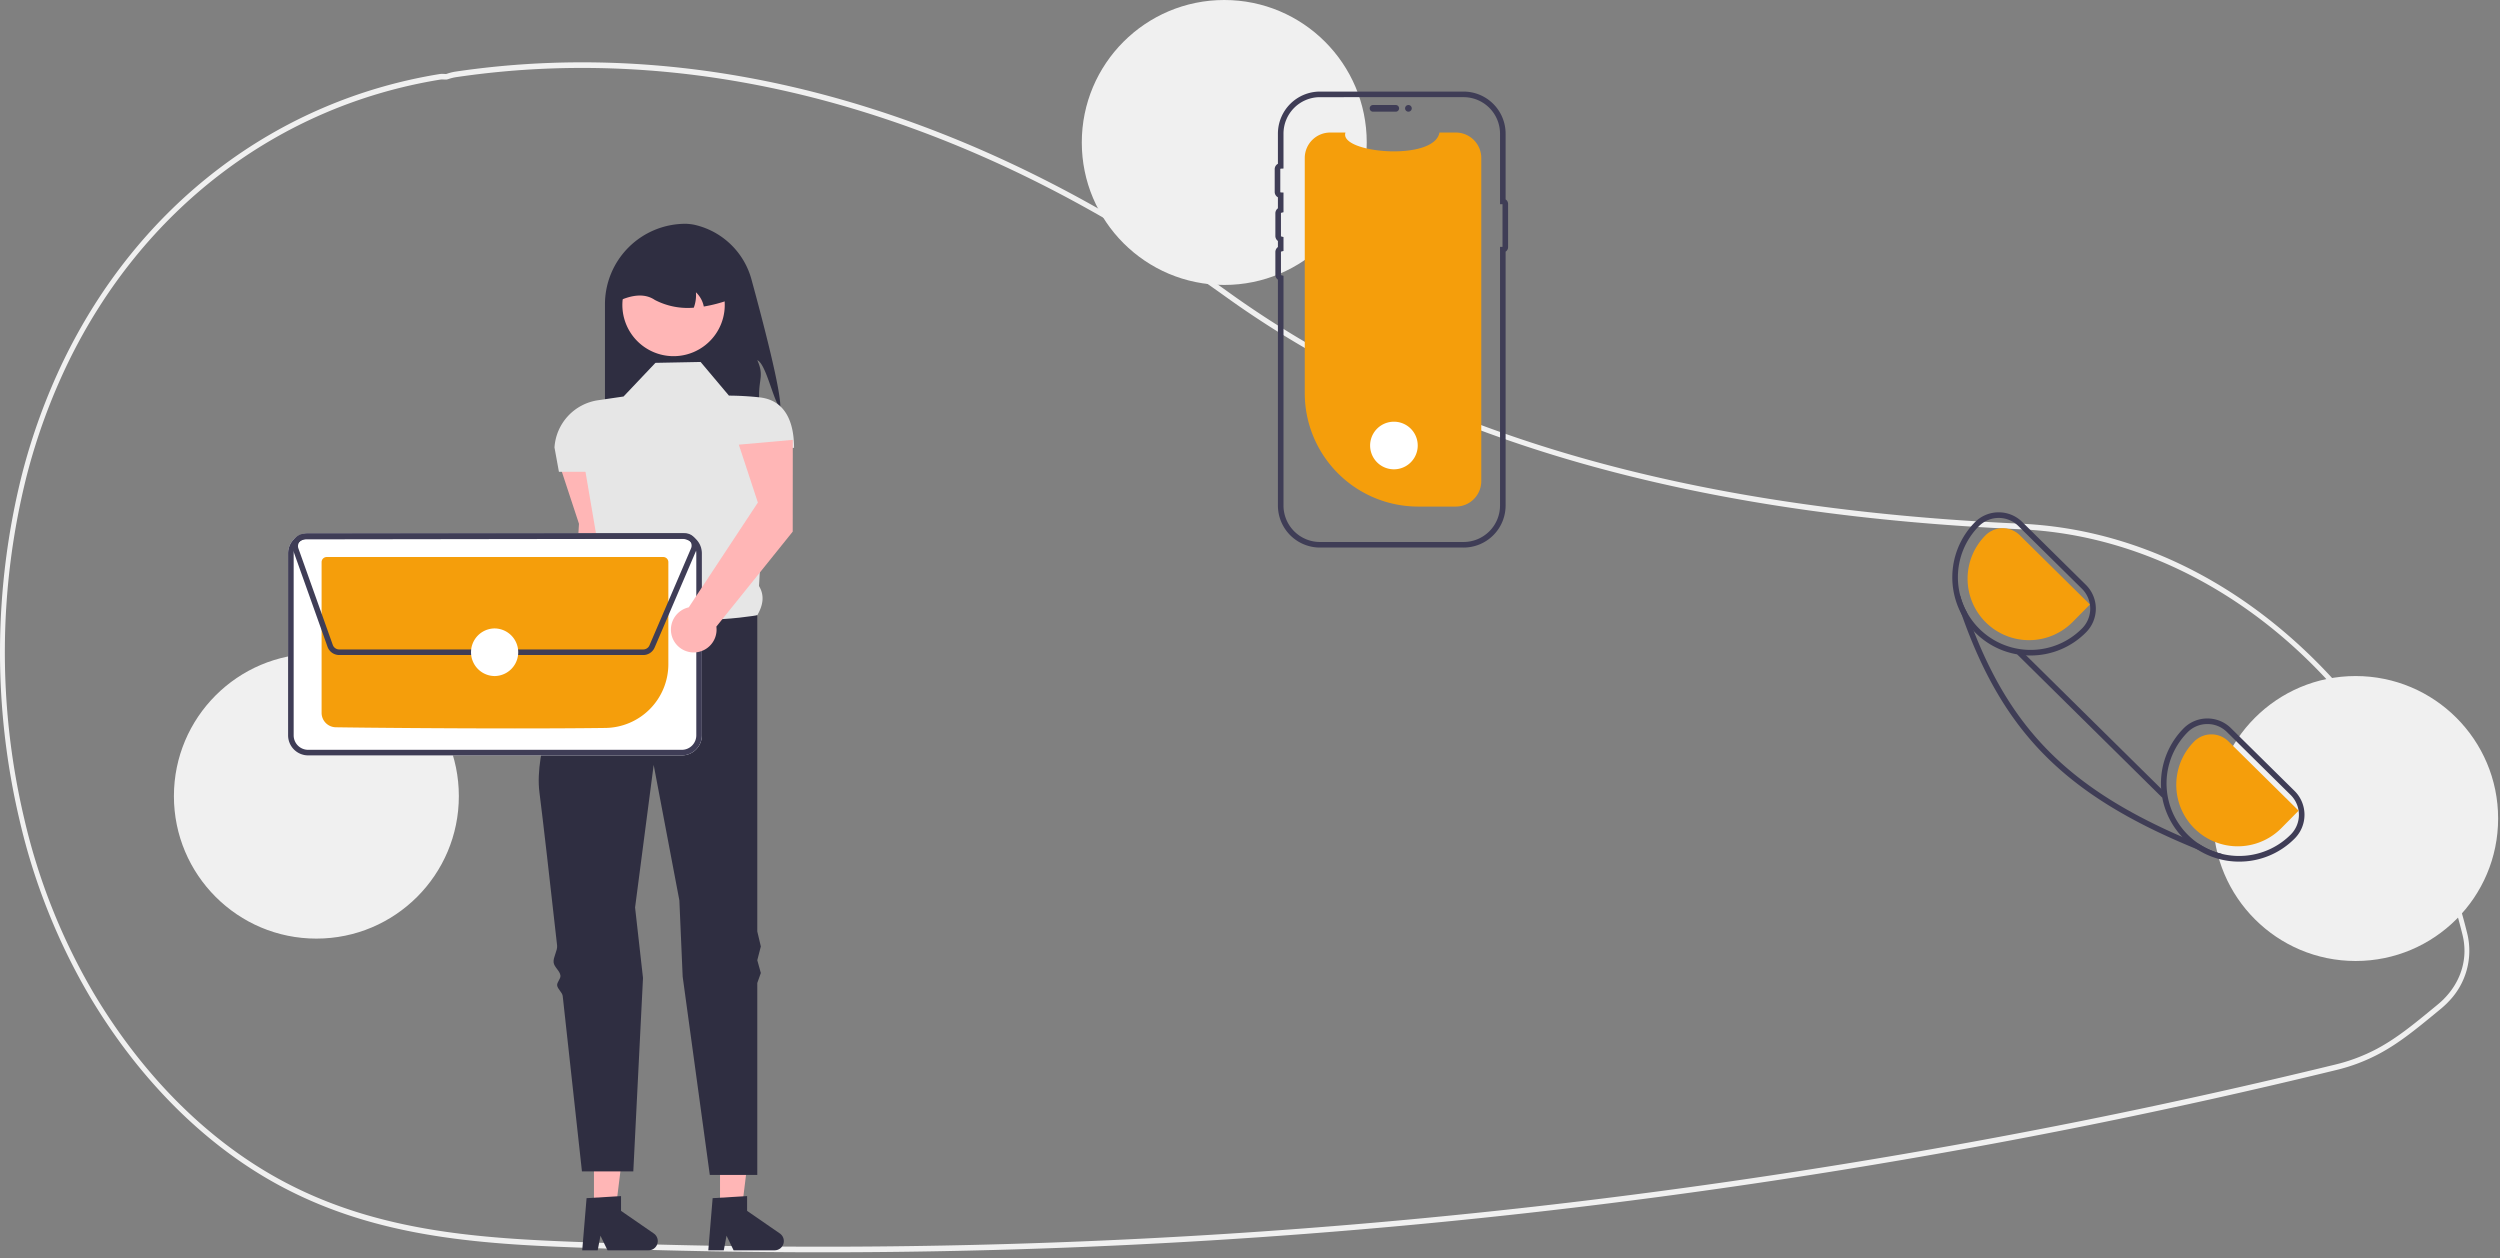 <svg xmlns="http://www.w3.org/2000/svg" width="308" height="155" fill="none"><rect width="100%" height="100%" fill="#808080" stroke="none"/><g clip-path="url(#a)"><path fill="#F0F0F0" d="M101.352 154.283q-13.93 0-27.818-.499c-13.23-.475-26.91-.966-39.625-8.018-8.895-4.933-16.773-12.848-22.782-22.889a77 77 0 0 1-8.731-21.89 90 90 0 0 1 .328-42.6 75.7 75.7 0 0 1 5.073-13.904C17.07 25.28 33.983 12.39 54.2 9.118q.251-.032.504-.01c.09.005.181.01.274.006l.119-.038q.458-.159.936-.24c31.18-4.642 64.14 4.75 95.317 27.159 24.106 17.329 56.053 26.66 97.667 28.527l.591.031c11.584.666 22.79 5.442 32.406 13.813 9.492 8.261 16.619 19.284 20.61 31.877.491 1.536.94 3.134 1.337 4.75a8.96 8.96 0 0 1-2.389 8.497v.004l-.104.106c-.249.248-.512.486-.78.708l-.316.26c-2.659 2.19-4.759 3.921-7.273 5.265a22.3 22.3 0 0 1-5.307 2.003 781 781 0 0 1-30.608 6.814 805 805 0 0 1-60.247 9.763 781 781 0 0 1-95.584 5.87M54.466 9.788q-.093 0-.185.012C34.253 13.042 17.5 25.805 8.32 44.817a75 75 0 0 0-5.023 13.767 89.2 89.2 0 0 0-.324 42.222 76.3 76.3 0 0 0 8.646 21.681c5.95 9.942 13.747 17.777 22.55 22.658 12.6 6.989 26.216 7.478 39.384 7.951a780 780 0 0 0 123.319-5.367 805 805 0 0 0 60.208-9.757 781 781 0 0 0 30.587-6.809 21.9 21.9 0 0 0 5.179-1.954c2.463-1.317 4.544-3.031 7.178-5.201l.315-.26q.348-.287.674-.606l.062-.065c2.165-2.182 3.006-5.06 2.31-7.897a72 72 0 0 0-1.323-4.7c-8.154-25.725-29.245-43.904-52.484-45.24l-.588-.03c-19.008-.853-35.642-3.216-50.85-7.224-18.155-4.785-34.004-11.987-47.108-21.407-31.058-22.324-63.88-31.68-94.924-27.06q-.436.075-.853.22l-.214.06a3 3 0 0 1-.366-.004q-.106-.006-.209-.007"/><path fill="#2F2E41" d="M96.133 50.264c-.86-.825-1.739-5.425-2.836-5.892.82 1.813.225 2.293.22 4.283.01 1.13-.121 2.257-.393 3.354H74.531V37.5a9.927 9.927 0 0 1 9.929-9.929c.497.01.992.082 1.471.216a9.44 9.44 0 0 1 6.66 6.678c1.417 5.18 3.672 13.805 3.542 15.8"/><path fill="#FFB6B6" d="m75.623 68.115.01-11.31-6.65.594 2.347 7.133-1.098 17.93a2.814 2.814 0 1 0 3.404 2.37zM88.708 148.938h2.686l1.277-10.36h-3.964z"/><path fill="#2F2E41" d="m87.797 147.613 4.246-.254v1.82l4.037 2.787a1.14 1.14 0 0 1 .028 1.851 1.14 1.14 0 0 1-.674.221H90.38l-.871-1.8-.34 1.8h-1.906z"/><path fill="#FFB6B6" d="M73.176 148.938h2.686l1.278-10.36h-3.964z"/><path fill="#2F2E41" d="m72.266 147.613 4.246-.254v1.82l4.037 2.787a1.14 1.14 0 0 1 .027 1.851 1.14 1.14 0 0 1-.673.221h-5.055l-.871-1.8-.34 1.8H71.73z"/><path fill="#E6E6E6" d="m86.314 44.594-5.564.109-3.928 4.146-3.148.462a6.29 6.29 0 0 0-5.362 5.815l.546 2.996h3.273l1.894 11.118c-.737 1.876-.787 3.357.724 3.938l4.692 8.838 13.856-6.22c.703-1.207.928-2.42.21-3.6l.99-17.02h3.33c0-3.182-1.076-5.866-4.24-6.22a37 37 0 0 0-3.782-.216z"/><path fill="#2F2E41" d="M93.298 75.798s-13.528 2.4-18.547-2.618c0 0-.51.865-1.277 2.3-.221.412-.647.691-.905 1.19-.234.455-.836 1.013-1.091 1.528-.205.415.124.956-.09 1.404-2.57 5.391-5.572 12.995-4.929 18.016.415 3.239 1.273 10.773 2.176 18.866.07.633-.5 1.445-.43 2.082.067.601.776 1.027.843 1.629.044.4-.45.808-.407 1.208.049.438.637.868.685 1.304 1.238 11.175 2.37 21.607 2.37 21.607h6.328l1.194-23.827-.976-8.685 2.291-17.566 3.165 16.693.407 9.395 3.343 24.427h5.85v-23.647l.437-1.229-.437-1.575.437-1.698-.437-1.848z"/><path fill="#FFB6B6" d="M88.022 41.366a6.307 6.307 0 1 1-10.078-7.586 6.307 6.307 0 0 1 10.078 7.586"/><path fill="#2F2E41" d="M86.708 37.765a3.3 3.3 0 0 0-.969-1.756c.05.643-.04 1.29-.262 1.896a8.74 8.74 0 0 1-4.802-.952c-1.113-.755-2.53-.69-4.179 0a6.11 6.11 0 0 1 6.11-6.11h1.09a6.11 6.11 0 0 1 6.11 6.11 18 18 0 0 1-3.098.812"/><path fill="#F0F0F0" d="M38.978 115.636c9.694 0 17.552-7.859 17.552-17.552 0-9.694-7.858-17.553-17.552-17.553S21.426 88.39 21.426 98.084c0 9.693 7.858 17.552 17.552 17.552M150.83 35.105c9.694 0 17.552-7.859 17.552-17.553S160.524 0 150.83 0s-17.553 7.858-17.553 17.552 7.859 17.553 17.553 17.553M290.216 118.394c9.694 0 17.553-7.859 17.553-17.553 0-9.693-7.859-17.552-17.553-17.552-9.693 0-17.552 7.858-17.552 17.552s7.859 17.553 17.552 17.553"/><path fill="#F59E0B" d="M182.494 19.468V59.27a3.137 3.137 0 0 1-3.106 3.139l-.034.001h-4.633a13.977 13.977 0 0 1-13.975-13.975V19.468a3.14 3.14 0 0 1 3.14-3.14h1.877c-.87 2.537 10.933 3.605 11.58 0h2.011a3.14 3.14 0 0 1 3.14 3.14"/><path fill="#3F3D56" d="M168.746 13.349a.41.41 0 0 1 .412-.412h2.798a.411.411 0 0 1 0 .824h-2.798a.41.41 0 0 1-.412-.412"/><path fill="#3F3D56" d="M180.313 67.46h-17.696a5.184 5.184 0 0 1-5.178-5.179V34.46a.76.76 0 0 1-.314-.613v-2.798a.76.76 0 0 1 .314-.612v-.75a.76.76 0 0 1-.314-.613v-2.798a.76.76 0 0 1 .314-.612v-1.358a.75.75 0 0 1-.396-.664v-2.798a.75.75 0 0 1 .396-.664v-3.72a5.185 5.185 0 0 1 5.178-5.178h17.696a5.185 5.185 0 0 1 5.178 5.178v8.108a.652.652 0 0 1 .305.55v5.335a.65.65 0 0 1-.305.55v31.28a5.184 5.184 0 0 1-5.178 5.178m-17.696-55.49a4.495 4.495 0 0 0-4.49 4.49v4.304l-.331.013a.07.07 0 0 0-.045.02.07.07 0 0 0-.02.046v2.798a.07.07 0 0 0 .02.046q.019.019.045.02l.331.013v2.426l-.262.064a.07.07 0 0 0-.036.024.06.06 0 0 0-.015.04v2.799q0 .024.015.04.014.018.036.024l.262.065v1.717l-.262.065a.07.07 0 0 0-.036.023.06.06 0 0 0-.015.041v2.798q0 .023.015.041t.036.024l.262.064v28.306a4.497 4.497 0 0 0 4.49 4.49h17.696a4.496 4.496 0 0 0 4.49-4.49V30.413h.305v-5.257h-.305V16.46a4.497 4.497 0 0 0-4.49-4.49z"/><path fill="#3F3D56" d="M173.517 13.76a.411.411 0 1 0 0-.822.411.411 0 0 0 0 .822"/><path fill="#fff" d="M84.004 93.066H37.96a2.474 2.474 0 0 1-2.468-2.467V68.163a2.474 2.474 0 0 1 2.468-2.468h46.044a2.474 2.474 0 0 1 2.468 2.468v22.435a2.474 2.474 0 0 1-2.468 2.468"/><path fill="#3F3D56" d="M84.004 93.066H37.96a2.474 2.474 0 0 1-2.468-2.467V68.163a2.474 2.474 0 0 1 2.468-2.468h46.044a2.474 2.474 0 0 1 2.468 2.468v22.435a2.474 2.474 0 0 1-2.468 2.468M37.96 66.384a1.784 1.784 0 0 0-1.78 1.78v22.434a1.784 1.784 0 0 0 1.78 1.78h46.044a1.785 1.785 0 0 0 1.78-1.78V68.163a1.785 1.785 0 0 0-1.78-1.78z"/><path fill="#F59E0B" d="M63.449 89.743c-9.081 0-18.55-.087-22.083-.143a1.78 1.78 0 0 1-1.745-1.774V69.254a.63.63 0 0 1 .627-.629h41.464a.63.63 0 0 1 .629.627v12.6a7.86 7.86 0 0 1-7.73 7.831c-3.292.043-7.19.06-11.162.06"/><path fill="#3F3D56" d="M79.25 80.7H41.786a1.53 1.53 0 0 1-1.433-1.01l-4.24-11.897a1.523 1.523 0 0 1 1.43-2.033l46.832-.065a1.523 1.523 0 0 1 1.5 1.79l.036.014-.134.314-.002.003-5.126 11.962a1.52 1.52 0 0 1-1.397.922m5.126-14.316-46.832.065a.834.834 0 0 0-.784 1.113L41 79.458a.84.84 0 0 0 .786.554H79.25a.83.83 0 0 0 .764-.505l5.127-11.962a.835.835 0 0 0-.766-1.161"/><path fill="#fff" d="M60.91 83.29a2.934 2.934 0 1 0 0-5.868 2.934 2.934 0 0 0 0 5.867M171.731 57.82a2.933 2.933 0 1 0 0-5.866 2.933 2.933 0 0 0 0 5.866"/><path fill="#3F3D56" d="m282.689 97.443-7.837-7.736a4.1 4.1 0 0 0-2.901-1.191h-.028a4.1 4.1 0 0 0-2.911 1.225 9.633 9.633 0 0 0-.169 13.367q.125.134.255.262a9.4 9.4 0 0 0 1.569 1.256 9.53 9.53 0 0 0 5.2 1.525h.059a9.58 9.58 0 0 0 6.797-2.864 4.14 4.14 0 0 0-.034-5.844m-.455 5.359A8.985 8.985 0 0 1 270.959 104a8.952 8.952 0 0 1-1.459-13.774 3.41 3.41 0 0 1 2.43-1.022h.021a3.4 3.4 0 0 1 2.416.991l7.836 7.74a3.441 3.441 0 0 1 .031 4.867M256.978 72.048l-7.837-7.74a4.1 4.1 0 0 0-2.901-1.19h-.024a4.1 4.1 0 0 0-2.915 1.228 9.66 9.66 0 0 0-1.624 11.357l.003.004c.403.743.905 1.43 1.49 2.04q.101.114.217.228a9.58 9.58 0 0 0 6.77 2.78h.062a9.58 9.58 0 0 0 6.797-2.866 4.14 4.14 0 0 0 1.191-2.928 4.14 4.14 0 0 0-1.229-2.913m-.454 5.359a8.9 8.9 0 0 1-6.309 2.66h-.058a8.95 8.95 0 0 1-6.364-15.236 3.446 3.446 0 0 1 4.867-.03l7.836 7.736a3.45 3.45 0 0 1 .028 4.87"/><path fill="#F59E0B" d="m283.19 99.874-8.64-8.533a3 3 0 0 0-4.242.026 7.57 7.57 0 0 0-1.597 8.266 7.572 7.572 0 0 0 12.371 2.375zM257.479 74.475l-8.64-8.533a3 3 0 0 0-4.242.027 7.58 7.58 0 0 0-2.191 5.369 7.58 7.58 0 0 0 2.251 5.344 7.57 7.57 0 0 0 10.714-.072z"/><path fill="#3F3D56" d="m273.694 105.187-.206.544q-1.456-.552-2.822-1.108c-16.135-6.584-23.837-14.29-28.989-28.917l-.004-.003a73 73 0 0 1-.712-2.113l.544-.176c.182.693.447 1.361.791 1.99q.424 1.202.871 2.343c4.842 12.345 11.984 19.4 25.675 25.358q1.032.45 2.116.891c.839.547 1.764.95 2.736 1.191"/><path fill="#3F3D56" d="m248.996 80.127-.484.49 17.875 17.655.484-.49z"/><path fill="#FFB6B6" d="m97.663 65.498.01-11.31-6.65.594 2.347 7.133-8.517 12.91a2.812 2.812 0 1 0 3.404 2.372z"/></g><defs><clipPath id="a"><path fill="#fff" d="M0 0h307.768v154.282H0z"/></clipPath></defs></svg>